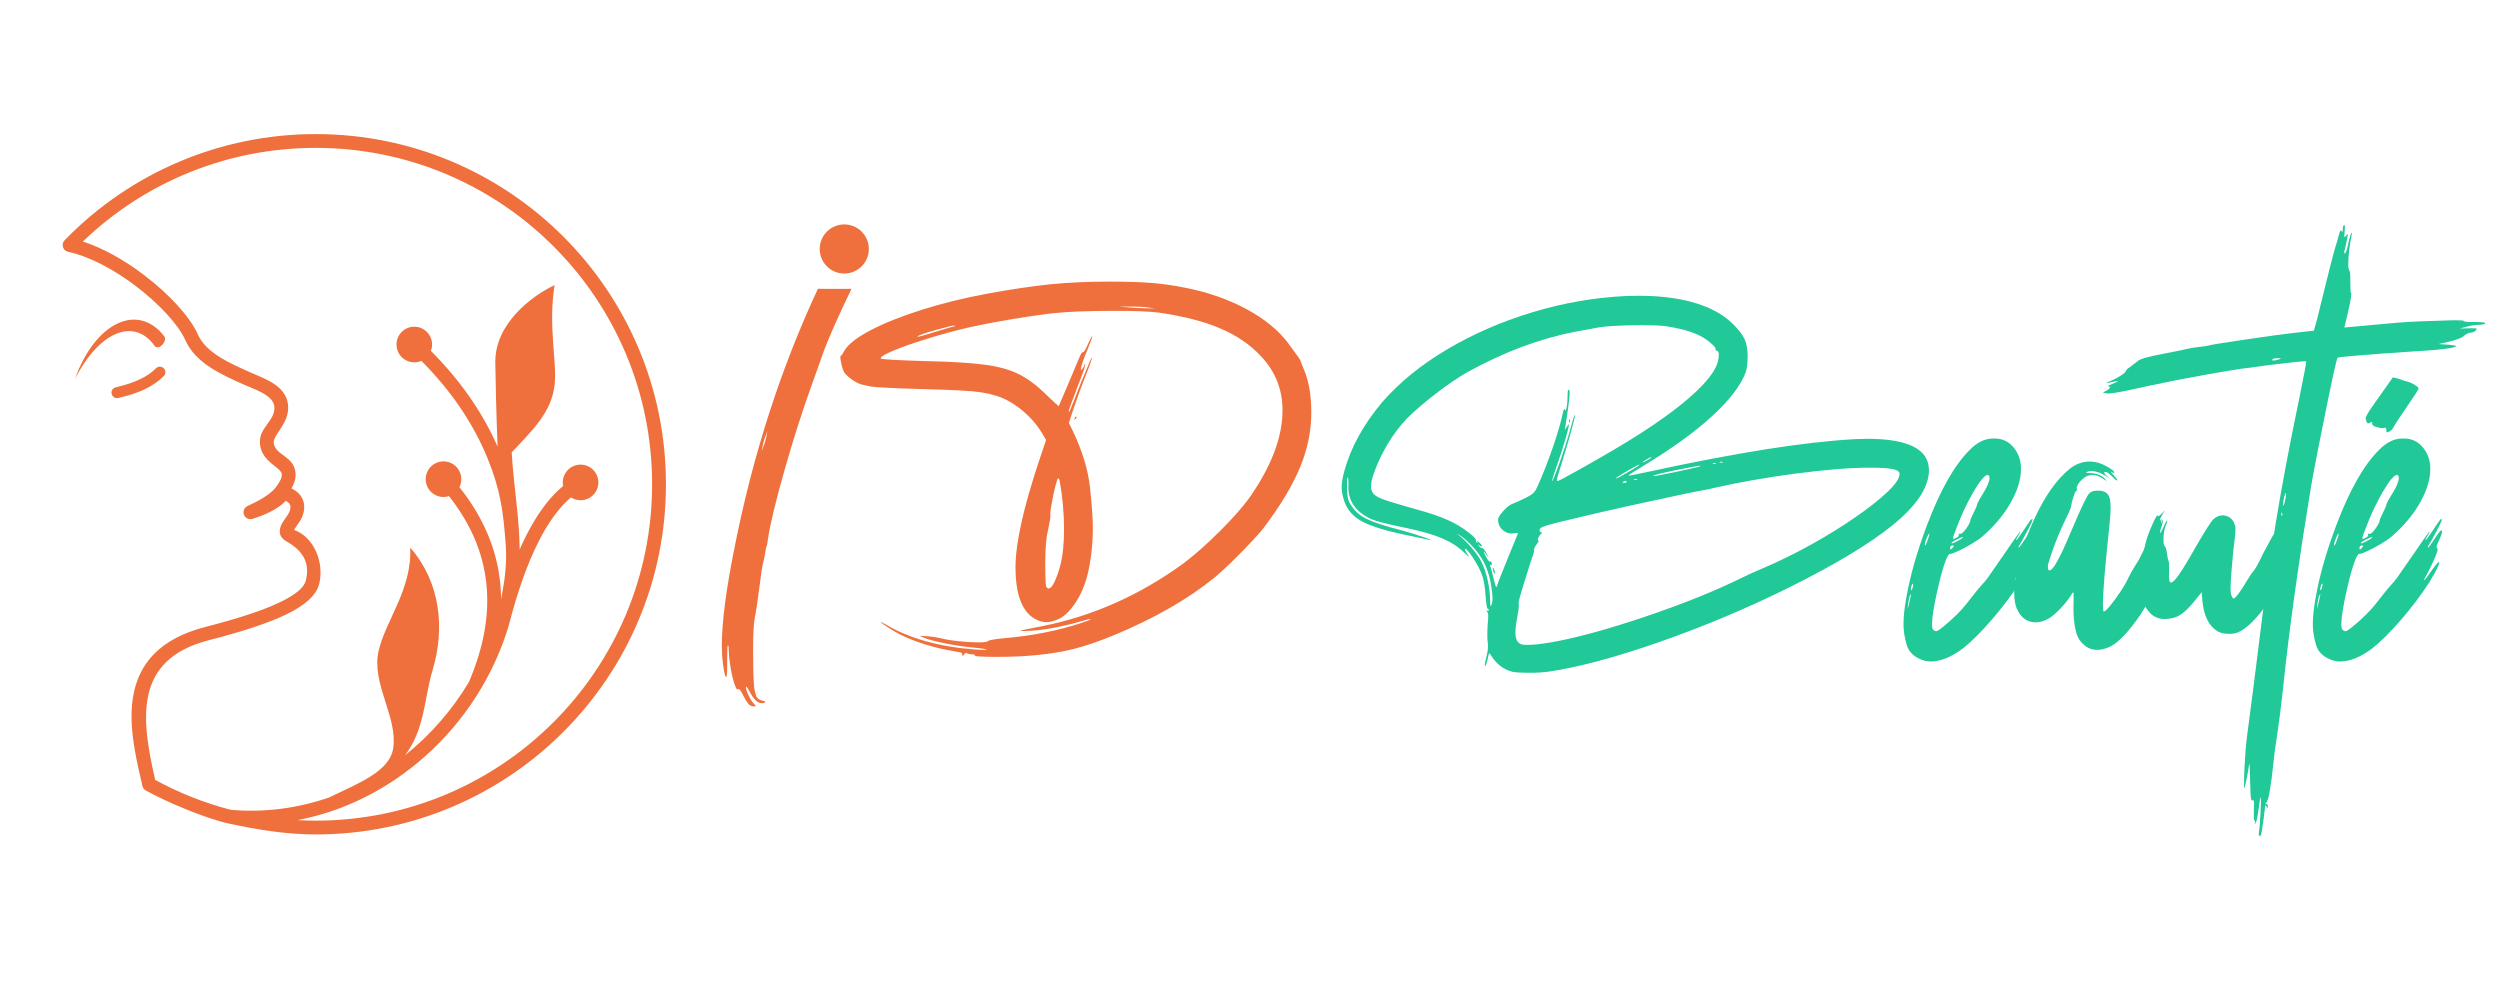<?xml version="1.0" encoding="utf-8"?>
<!-- Generator: Adobe Illustrator 16.0.0, SVG Export Plug-In . SVG Version: 6.00 Build 0)  -->
<!DOCTYPE svg PUBLIC "-//W3C//DTD SVG 1.1 Tiny//EN" "http://www.w3.org/Graphics/SVG/1.1/DTD/svg11-tiny.dtd">
<svg version="1.1" baseProfile="tiny" id="Calque_1"
	 xmlns="http://www.w3.org/2000/svg" xmlns:xlink="http://www.w3.org/1999/xlink" x="0px" y="0px" width="200px" height="80px"
	 viewBox="0 0 200 80" xml:space="preserve">
<path fill="#EF703C" d="M67,23.11c-0.192,0-0.8,0.008-1.565-0.01c-2.969,6.367-5.195,13.25-6.663,20.661
	c-0.683,3.385-1.025,6.003-1.025,7.858c0,0.551,0.029,1.034,0.087,1.452c0.095,0.726,0.178,1.089,0.247,1.089
	c0.063,0,0.095-0.294,0.095-0.883v-0.634c0-0.679,0.021-1.019,0.063-1.019c0.042,0,0.064,0.165,0.064,0.492
	c0.005,0.282,0.037,0.607,0.095,0.979c0.122,0.826,0.273,1.448,0.453,1.868c0.058,0.138,0.108,0.206,0.151,0.206
	c0.016,0,0.029-0.011,0.04-0.029c0.01-0.019,0.026-0.027,0.047-0.027c0.069,0,0.177,0.148,0.326,0.445
	c0.169,0.333,0.323,0.586,0.46,0.755c0.122,0.132,0.259,0.198,0.413,0.198c0.111,0,0.167-0.013,0.167-0.04
	c0-0.021-0.061-0.096-0.183-0.221c-0.144-0.161-0.279-0.378-0.405-0.657c-0.127-0.277-0.191-0.49-0.191-0.639
	c0-0.021,0.005-0.031,0.016-0.031c0.042,0,0.143,0.15,0.301,0.453c0.313,0.586,0.631,0.88,0.954,0.88
	c0.053,0,0.109-0.006,0.167-0.022c0.08-0.031,0.12-0.059,0.12-0.079c0-0.031-0.096-0.071-0.287-0.115
	c-0.19-0.046-0.335-0.148-0.433-0.311c-0.098-0.161-0.163-0.472-0.195-0.933c-0.047-0.578-0.071-1.521-0.071-2.83
	c0-1.291,0.05-2.168,0.151-2.629c0.085-0.402,0.207-1.214,0.365-2.431c0.117-0.96,0.212-1.59,0.286-1.893
	c0.053-0.158,0.108-0.421,0.167-0.786c0.037-0.297,0.073-0.47,0.107-0.52c0.034-0.051,0.07-0.229,0.107-0.537
	c0.164-1.159,0.609-3.017,1.335-5.568c0.726-2.554,1.467-4.868,2.225-6.945l0.755-2.114c0.196-0.599,0.572-1.521,1.128-2.769
	c0.408-0.916,0.828-1.791,1.248-2.668C67.575,23.115,67.153,23.11,67,23.11z M61.223,35.287c-0.045,0.155-0.142,0.424-0.29,0.806
	c0.069-0.375,0.126-0.643,0.171-0.799c0.044-0.154,0.142-0.423,0.29-0.805C61.325,34.864,61.268,35.131,61.223,35.287z"/>
<path fill="#EF703C" d="M60.454,55.648c-0.02,0-0.072-0.07-0.156-0.215c-0.06-0.113-0.089-0.211-0.089-0.289
	c0-0.035,0.007-0.053,0.022-0.053c0.03,0,0.08,0.078,0.149,0.238c0.055,0.158,0.082,0.258,0.082,0.297
	C60.461,55.643,60.459,55.648,60.454,55.648z"/>
<path fill="#EF703C" d="M61.294,35.592c0.02,0,0.045-0.037,0.075-0.107c0.03-0.072,0.053-0.145,0.07-0.217
	c0.018-0.072,0.026-0.131,0.026-0.174c0-0.041-0.005-0.061-0.015-0.061c-0.035,0-0.082,0.104-0.141,0.313
	c-0.02,0.074-0.03,0.135-0.03,0.178C61.28,35.568,61.285,35.592,61.294,35.592z"/>
<path fill="#EF703C" d="M62.373,32.409c0.015,0,0.042-0.021,0.082-0.063c0.04-0.042,0.064-0.076,0.075-0.101
	c0.01-0.024,0.015-0.042,0.015-0.052c0-0.035-0.012-0.053-0.037-0.053c-0.01,0-0.025,0.011-0.044,0.03
	c-0.02,0.02-0.041,0.057-0.063,0.111c-0.022,0.055-0.033,0.092-0.033,0.111C62.366,32.404,62.368,32.409,62.373,32.409z"/>
<path fill="#EF703C" d="M62.856,31.241c0.04,0,0.126-0.174,0.26-0.521c0.119-0.347,0.179-0.553,0.179-0.618
	c0-0.015-0.005-0.022-0.015-0.022c-0.05,0-0.141,0.173-0.275,0.521c-0.114,0.288-0.171,0.485-0.171,0.595
	C62.834,31.225,62.841,31.241,62.856,31.241z"/>
<path fill="#EF703C" d="M79.798,52.549c-1.205,0-1.807-0.035-1.807-0.102s-0.052-0.1-0.156-0.1h-0.097
	c-0.114,0-0.226-0.023-0.335-0.066c-0.054-0.025-0.102-0.037-0.141-0.037c-0.05,0-0.083,0.02-0.101,0.063
	c-0.017,0.041-0.04,0.076-0.067,0.1c-0.027,0.025-0.056,0.037-0.085,0.037c-0.04,0-0.06-0.018-0.06-0.051
	c0-0.016,0.005-0.031,0.015-0.045c0.01-0.016,0.015-0.027,0.015-0.037c0-0.061-0.063-0.102-0.189-0.123s-0.512-0.096-1.157-0.219
	c-0.744-0.15-1.485-0.355-2.224-0.617c-0.739-0.264-1.361-0.547-1.867-0.85c-0.719-0.436-1.078-0.684-1.078-0.742l0.059,0.014
	c0.06,0.025,0.156,0.078,0.291,0.156c1.879,1.131,4.271,1.809,7.177,2.031c0.342,0.02,0.59,0.029,0.744,0.029
	c0.119,0,0.178-0.004,0.178-0.016c0-0.049-0.404-0.111-1.212-0.186c-0.66-0.064-1.367-0.174-2.124-0.326
	c-0.756-0.154-1.308-0.301-1.655-0.439l-0.379-0.164c0.536,0.029,0.93,0.063,1.183,0.098c0.193,0.029,0.347,0.059,0.461,0.088
	c0.411,0.105,0.908,0.188,1.491,0.25s1.132,0.094,1.647,0.094c0.417,0,0.657-0.037,0.722-0.109c0.064-0.07,0.498-0.146,1.301-0.227
	c2.182-0.184,4.214-0.582,6.099-1.197c0.48-0.158,0.733-0.252,0.758-0.283l0.03-0.037c0-0.01-0.01-0.014-0.03-0.014
	c-0.068,0-0.27,0.049-0.602,0.148c-1.864,0.541-3.463,0.811-4.797,0.811c-0.119,0-0.178-0.004-0.178-0.016
	c0-0.029,0.607-0.158,1.822-0.387c4.021-0.813,7.774-2.49,11.26-5.033c0.878-0.666,1.833-1.512,2.867-2.541
	c1.033-1.029,1.828-1.928,2.384-2.695c1.76-2.529,2.64-4.854,2.64-6.977c0-1.681-0.575-3.126-1.726-4.336
	c-0.853-0.922-1.936-1.663-3.25-2.224c-1.313-0.56-2.952-0.981-4.916-1.264c-0.729-0.094-1.903-0.142-3.525-0.142
	c-2.161,0-3.84,0.067-5.035,0.201c-1.071,0.129-2.216,0.297-3.436,0.505c-1.22,0.208-2.295,0.417-3.228,0.625
	c-1.121,0.263-2.235,0.566-3.343,0.911c-1.108,0.345-2,0.659-2.674,0.944s-1.012,0.487-1.012,0.606l0.008,0.03
	c0.049,0.03,0.411,0.063,1.085,0.101s1.54,0.071,2.596,0.101c1.958,0.04,3.505,0.135,4.641,0.286
	c1.135,0.151,2.061,0.413,2.777,0.785c0.717,0.372,1.432,0.912,2.146,1.621c0.629,0.605,0.959,0.907,0.989,0.907
	c0.02-0.029,0.25-0.567,0.692-1.614c0.461-1.081,0.791-1.864,0.99-2.35c0.104-0.238,0.186-0.357,0.244-0.357l0.023,0.007
	c0.068,0,0.197-0.214,0.387-0.643c0.188-0.429,0.302-0.644,0.342-0.644l0.007,0.015c0,0.084-0.126,0.437-0.379,1.056
	c-0.356,0.828-0.536,1.376-0.536,1.644c0,0.005,0.003,0.007,0.008,0.007c0.02,0,0.063-0.044,0.127-0.134
	c0.049-0.06,0.089-0.119,0.119-0.179c0.029-0.06,0.045-0.106,0.045-0.141s0.01-0.052,0.029-0.052c0.01,0,0.02,0.005,0.029,0.015
	c0,0.164-0.193,0.731-0.58,1.703c-0.501,1.309-0.751,2.004-0.751,2.082c0,0.029,0.01,0.045,0.03,0.045
	c0.03,0,0.144-0.257,0.342-0.774c0.352-0.937,0.785-2.008,1.301-3.212c0.104-0.243,0.172-0.364,0.201-0.364h0.008l-0.134,0.431
	c-0.095,0.268-0.221,0.598-0.38,0.989c-0.392,1.006-0.708,1.872-0.952,2.596l-0.401,1.219l0.305,0.617
	c0.773,1.617,1.236,3.137,1.387,4.563s0.227,2.488,0.227,3.188c0,1.305-0.137,2.541-0.409,3.711
	c-0.232,0.922-0.567,1.701-1.004,2.34c-0.436,0.637-0.857,1.049-1.264,1.238c-0.407,0.188-0.746,0.281-1.019,0.281
	c-0.258,0-0.516-0.059-0.773-0.178c-1.145-0.525-1.718-1.932-1.718-4.217c0-1.895,0.62-4.705,1.859-8.434l0.587-1.748l-0.357-0.596
	c-0.417-0.678-0.955-1.285-1.614-1.818c-0.66-0.533-1.329-0.906-2.008-1.119c-0.387-0.119-0.788-0.211-1.205-0.275
	s-0.979-0.115-1.688-0.152s-1.693-0.073-2.953-0.107c-1.061-0.03-1.984-0.063-2.77-0.101c-0.786-0.038-1.253-0.071-1.402-0.101
	l-0.751-0.164c-0.218-0.06-0.463-0.181-0.736-0.364c-0.272-0.184-0.486-0.375-0.64-0.573c-0.109-0.168-0.198-0.432-0.268-0.789
	c-0.044-0.203-0.067-0.352-0.067-0.446c0-0.089,0.017-0.134,0.052-0.134c0.035,0,0.124-0.131,0.268-0.394
	c0.297-0.521,0.998-1.068,2.101-1.644c1.103-0.575,2.469-1.121,4.098-1.636c1.629-0.516,3.38-0.947,5.254-1.294
	c1.954-0.357,3.641-0.606,5.061-0.748s2.983-0.212,4.689-0.212c1.397,0,2.544,0.037,3.439,0.111
	c0.895,0.075,1.821,0.211,2.777,0.409c1.785,0.367,3.39,0.938,4.813,1.714s2.521,1.682,3.295,2.718
	c0.45,0.615,0.729,0.997,0.832,1.146c0.109,0.168,0.164,0.272,0.164,0.312c0.034,0.129,0.111,0.325,0.23,0.588
	c0.401,0.917,0.603,2.082,0.603,3.495c0,1.453-0.295,2.896-0.885,4.328c-0.596,1.459-1.567,3.08-2.916,4.865
	c-0.208,0.277-0.555,0.672-1.041,1.182c-1.11,1.18-2.063,2.105-2.855,2.773c-2.152,1.756-4.864,3.311-8.137,4.664
	c-1.185,0.49-2.261,0.855-3.228,1.094C84.174,52.342,82.158,52.549,79.798,52.549z M73.425,26.942c0.099,0,0.59-0.139,1.473-0.417
	c0.932-0.283,1.417-0.424,1.458-0.424c0.02,0,0.03-0.005,0.03-0.015c0-0.03-0.018-0.044-0.052-0.044
	c-0.114,0-0.548,0.104-1.301,0.313c-1.086,0.297-1.629,0.488-1.629,0.573C73.402,26.937,73.41,26.942,73.425,26.942z M83.889,47.082
	c0.213,0,0.458-0.395,0.736-1.184c0.094-0.277,0.173-0.549,0.238-0.816c0.173-0.74,0.26-1.66,0.26-2.76
	c0-1.285-0.117-2.564-0.35-3.838c-0.035-0.148-0.075-0.223-0.119-0.223c-0.04,0-0.104,0.17-0.193,0.514
	c-0.149,0.559-0.278,1.176-0.387,1.852c-0.035,0.238-0.052,0.396-0.052,0.475c0,0.041,0.002,0.066,0.008,0.078
	c0.005,0.014,0.007,0.037,0.007,0.072c0,0.148-0.057,0.492-0.171,1.033c-0.089,0.367-0.151,0.75-0.186,1.152
	s-0.055,0.922-0.06,1.563c0,1.125,0.022,1.76,0.067,1.902C83.743,47.021,83.81,47.082,83.889,47.082z M92.39,24.681l-0.536-0.082
	c-0.327-0.049-0.741-0.074-1.241-0.074l-1.108,0.007c0.848,0.064,1.386,0.103,1.614,0.115C91.346,24.66,91.77,24.671,92.39,24.681z"
	/>
<path fill="#EF703C" d="M72.205,27.381c0.044,0,0.108-0.016,0.189-0.048c0.082-0.032,0.165-0.073,0.249-0.123
	c0.084-0.049,0.171-0.102,0.261-0.156c-0.536,0.149-0.803,0.253-0.803,0.313c0,0.01,0.02,0.015,0.059,0.015H72.205z"/>
<path fill="#EF703C" d="M78.177,25.729c0.024,0,0.056-0.007,0.093-0.022c0.037-0.015,0.071-0.032,0.101-0.052
	c0.029-0.02,0.044-0.035,0.044-0.044c0-0.03-0.052-0.045-0.156-0.045c-0.109,0-0.164,0.035-0.164,0.104
	C78.095,25.71,78.123,25.729,78.177,25.729z"/>
<path fill="#EF703C" d="M78.884,25.559c0.079,0,0.166-0.012,0.26-0.037l0.505-0.149l-0.312-0.007c-0.139,0-0.268,0.03-0.387,0.089
	c-0.07,0.04-0.104,0.069-0.104,0.089C78.846,25.554,78.859,25.559,78.884,25.559z"/>
<path fill="#EF703C" d="M79.598,51.998c0.104,0,0.156-0.01,0.156-0.029c0-0.031-0.052-0.045-0.156-0.045
	c-0.104,0-0.156,0.014-0.156,0.045C79.441,51.988,79.493,51.998,79.598,51.998z"/>
<path fill="#EF703C" d="M85.949,33.584c-0.005,0-0.007-0.006-0.007-0.016c0-0.02,0.011-0.057,0.034-0.111
	c0.022-0.055,0.043-0.092,0.063-0.111s0.035-0.029,0.044-0.029c0.025,0,0.038,0.016,0.038,0.051c0,0.051-0.025,0.098-0.075,0.145
	C85.996,33.561,85.964,33.584,85.949,33.584z"/>
<path fill="#EF703C" d="M86.469,28.756c0.041,0,0.095-0.079,0.164-0.238c0.02-0.049,0.029-0.089,0.029-0.119
	c0-0.02-0.004-0.03-0.014-0.03c-0.016,0-0.045,0.03-0.09,0.089c-0.069,0.104-0.104,0.193-0.104,0.268
	C86.455,28.747,86.459,28.756,86.469,28.756z"/>
<path fill="#EF703C" d="M86.982,24.577c0.154,0,0.23-0.01,0.23-0.029c0-0.025-0.076-0.038-0.23-0.038
	c-0.153,0-0.23,0.013-0.23,0.038C86.752,24.567,86.829,24.577,86.982,24.577z"/>
<path fill="#EF703C" d="M88.054,24.569c0.287,0,0.432-0.01,0.432-0.03c0-0.005-0.027-0.01-0.082-0.015
	c-0.104-0.015-0.221-0.022-0.35-0.022c-0.124,0-0.24,0.007-0.35,0.022c-0.05,0.005-0.074,0.01-0.074,0.015
	C87.63,24.56,87.771,24.569,88.054,24.569z"/>
<path fill="#EF703C" d="M93.595,24.896c0.059,0,0.089-0.002,0.089-0.007c0-0.015-0.074-0.04-0.224-0.074
	c-0.208-0.055-0.438-0.082-0.691-0.082l-0.379,0.008C93.004,24.845,93.406,24.896,93.595,24.896z"/>
<path fill="#EF703C" d="M94.159,25.016c0.104,0,0.156-0.01,0.156-0.03c0-0.035-0.052-0.052-0.156-0.052
	c-0.104,0-0.156,0.017-0.156,0.052C94.003,25.006,94.056,25.016,94.159,25.016z"/>
<path fill="#EF703C" d="M95.163,25.239c0.104,0,0.156-0.012,0.156-0.037c0-0.035-0.032-0.052-0.097-0.052
	c-0.039,0-0.078,0.007-0.115,0.022c-0.037,0.015-0.056,0.027-0.056,0.037C95.052,25.224,95.089,25.234,95.163,25.239z"/>
<path fill="#20C997" d="M122.733,53.82h-0.565c-0.535,0-0.935-0.027-1.197-0.082c-0.714-0.189-1.289-0.643-1.726-1.361
	c-0.039-0.068-0.071-0.104-0.097-0.104c-0.034,0-0.071,0.111-0.111,0.334c-0.029,0.158-0.064,0.297-0.104,0.416
	c-0.059,0.18-0.102,0.268-0.126,0.268c-0.015,0-0.024-0.027-0.029-0.08c0-0.096,0.052-0.346,0.155-0.752
	c0.069-0.264,0.104-0.516,0.104-0.758c0-0.129-0.009-0.258-0.026-0.385c-0.017-0.125-0.025-0.285-0.025-0.479
	c0-0.348,0.01-0.645,0.029-0.893c0.03-0.273,0.045-0.506,0.045-0.699c-0.01-0.148-0.041-0.254-0.093-0.316
	c-0.053-0.063-0.078-0.1-0.078-0.115l0.074,0.029c0.029,0.016,0.062,0.023,0.097,0.023c0.024-0.006,0.037-0.025,0.037-0.061
	c0-0.074-0.028-0.111-0.086-0.111c-0.057,0-0.11-0.33-0.159-0.988c-0.05-0.689-0.132-1.217-0.246-1.584
	c-0.144-0.451-0.419-0.98-0.825-1.584c-0.282-0.422-0.476-0.633-0.58-0.633c-0.015,0-0.022,0.008-0.022,0.021
	c0,0.055,0.074,0.193,0.224,0.418c0.074,0.098,0.111,0.158,0.111,0.178h-0.008c-0.029,0-0.163-0.113-0.401-0.342
	c-0.471-0.457-1.066-0.834-1.785-1.135c-0.719-0.299-1.673-0.57-2.863-0.814c-0.883-0.184-1.544-0.334-1.985-0.453
	s-0.778-0.24-1.012-0.365c-1.061-0.561-1.592-1.377-1.592-2.453l0.008-0.373c0-0.248-0.02-0.377-0.06-0.387
	c-0.04,0-0.06,0.182-0.06,0.543c0,0.535,0.03,0.922,0.089,1.16c0.045,0.18,0.129,0.355,0.253,0.529
	c0.269,0.445,0.676,0.805,1.224,1.078c0.548,0.271,1.469,0.574,2.763,0.906c0.699,0.193,1.312,0.383,1.837,0.566
	c0.367,0.129,0.551,0.203,0.551,0.223c0,0.006-0.005,0.008-0.015,0.008c-0.03,0-0.303-0.057-0.818-0.172
	c-0.342-0.068-0.729-0.15-1.16-0.244c-1.695-0.344-2.904-0.725-3.626-1.146c-0.721-0.422-1.181-1.014-1.379-1.777
	c-0.095-0.307-0.142-0.629-0.142-0.967c0.005-0.307,0.072-0.701,0.201-1.182c0.521-1.91,1.529-3.754,3.026-5.534
	c1.389-1.597,3.129-3.014,5.221-4.25c2.093-1.237,4.378-2.229,6.857-2.975s4.993-1.176,7.541-1.291
	c0.317-0.01,0.628-0.015,0.93-0.015c1.552,0,2.933,0.159,4.143,0.476c1.453,0.387,2.583,0.984,3.392,1.792
	c0.451,0.441,0.759,0.843,0.922,1.205c0.164,0.362,0.246,0.821,0.246,1.376c0,0.545-0.058,0.984-0.172,1.316
	c-0.401,1.046-1.296,2.205-2.685,3.477c-1.388,1.271-3.193,2.58-5.414,3.922c-0.848,0.512-1.271,0.787-1.271,0.826
	c0.064,0,0.232-0.027,0.506-0.082c0.322-0.059,0.716-0.141,1.182-0.244c7.011-1.523,12.515-2.389,16.511-2.596
	c0.322-0.016,0.633-0.023,0.93-0.023c3.277,0,4.916,0.838,4.916,2.514c0,1.354-0.967,2.816-2.9,4.389
	c-1.829,1.486-4.606,3.158-8.329,5.012c-3.332,1.646-6.757,3.086-10.275,4.318c-3.518,1.232-6.464,2.025-8.839,2.383
	C123.478,53.787,123.065,53.82,122.733,53.82z M119.714,46.955c0.01,0,0.02-0.012,0.03-0.037c0.02-0.059,0.044-0.131,0.074-0.215
	c0.029-0.084,0.058-0.166,0.085-0.246s0.26-0.656,0.695-1.732c0.367-0.912,0.64-1.58,0.818-2.002
	c0.01-0.014,0.015-0.029,0.015-0.043c0-0.031-0.032-0.045-0.097-0.045c-0.05,0-0.112,0.008-0.189,0.021
	c-0.077,0.016-0.15,0.023-0.22,0.023c-0.258,0-0.488-0.088-0.691-0.262c-0.258-0.217-0.387-0.5-0.387-0.848
	c0-0.109,0.069-0.256,0.208-0.441s0.299-0.359,0.48-0.521c0.181-0.16,0.346-0.266,0.494-0.316c0.079-0.029,0.212-0.084,0.398-0.166
	c0.186-0.082,0.387-0.178,0.602-0.287c0.216-0.109,0.382-0.201,0.499-0.279c0.116-0.076,0.209-0.17,0.278-0.279
	c0.069-0.107,0.149-0.264,0.238-0.467c0.396-0.889,0.783-1.875,1.16-2.961s0.637-1.963,0.781-2.633
	c0.064-0.332,0.118-0.499,0.163-0.499c0.015,0,0.028,0.019,0.041,0.057c0.013,0.038,0.026,0.055,0.041,0.055
	c0.055,0,0.104-0.201,0.148-0.602c0.02-0.224,0.03-0.454,0.03-0.692c0-0.237,0.022-0.356,0.066-0.356c0.015,0,0.032,0.01,0.053,0.03
	c0.029,0.01,0.044,0.089,0.044,0.237c0,0.343-0.129,1.326-0.387,2.954c0.193-0.313,0.3-0.469,0.32-0.469
	c0.005,0,0.007,0.002,0.007,0.006c0,0.15-0.081,0.51-0.245,1.08s-0.364,1.199-0.603,1.889c-0.332,0.938-0.498,1.459-0.498,1.568
	c0,0.01,0.002,0.016,0.007,0.016c0.025,0,0.146-0.283,0.365-0.848c0.471-1.254,0.872-2.496,1.204-3.727
	c0.134-0.496,0.216-0.744,0.246-0.744c0.005,0,0.007,0.01,0.007,0.029c0,0.164-0.126,0.689-0.379,1.578
	c-0.208,0.738-0.469,1.605-0.781,2.602c-0.188,0.576-0.282,0.92-0.282,1.035c0,0.045,0.015,0.066,0.045,0.066
	c0.079,0,0.597-0.27,1.554-0.811c2.048-1.145,3.657-2.09,4.827-2.834c2.043-1.299,3.619-2.476,4.729-3.533
	c1.111-1.056,1.703-1.941,1.778-2.655c0.015-0.109,0.021-0.201,0.021-0.275c0-0.174-0.046-0.276-0.138-0.309
	s-0.137-0.073-0.137-0.123l0.015-0.044c0-0.114-0.221-0.34-0.662-0.677c-0.685-0.525-1.797-0.902-3.339-1.13
	c-0.437-0.055-1.074-0.082-1.912-0.082c-0.619,0-1.234,0.015-1.844,0.044c-0.699,0.03-1.237,0.077-1.614,0.142l-1.822,0.334
	c-2.846,0.545-5.727,1.622-8.642,3.228c-0.764,0.436-1.613,1.014-2.548,1.733c-0.935,0.719-1.711,1.387-2.331,2.008
	c-1.141,1.229-2.011,2.668-2.61,4.313c-0.164,0.467-0.245,0.836-0.245,1.109c0,0.387,0.203,0.676,0.609,0.869
	c0.208,0.115,0.729,0.293,1.562,0.535c0.506,0.15,1.255,0.365,2.246,0.648c0.783,0.232,1.468,0.492,2.053,0.779
	c0.313,0.154,0.621,0.336,0.926,0.543c0.306,0.209,0.55,0.396,0.732,0.563c0.184,0.166,0.275,0.283,0.275,0.354
	c0,0.01-0.002,0.018-0.007,0.025s-0.008,0.02-0.008,0.033c0,0.016,0.004,0.035,0.011,0.061c0.008,0.023,0.027,0.047,0.06,0.066
	s0.054,0.029,0.063,0.029s0.015-0.004,0.015-0.014c0-0.016-0.012-0.043-0.037-0.082l-0.015-0.037c0-0.01,0.003-0.016,0.008-0.016
	c0.02,0,0.071,0.035,0.156,0.104c0.139,0.129,0.21,0.215,0.215,0.254s0.008,0.063,0.008,0.066c0,0.02-0.008,0.029-0.022,0.029
	c-0.024,0-0.075-0.029-0.152-0.088c-0.077-0.061-0.123-0.09-0.138-0.09c0,0.016,0.03,0.057,0.09,0.127
	c0.079,0.109,0.156,0.162,0.23,0.162h0.022c0.069,0,0.19,0.154,0.364,0.463c0.104,0.193,0.156,0.297,0.156,0.311
	c-0.006,0-0.016-0.01-0.03-0.029c-0.213-0.303-0.332-0.453-0.356-0.453c-0.006,0-0.008,0.006-0.008,0.016
	c0,0.029,0.05,0.141,0.148,0.334c0.159,0.303,0.271,0.453,0.335,0.453c0.01,0,0.019-0.006,0.026-0.018
	c0.007-0.014,0.019-0.02,0.033-0.02c0.029,0,0.06,0.047,0.089,0.143c0.01,0.049,0.016,0.086,0.016,0.111
	c0,0.039-0.011,0.059-0.03,0.059c-0.015,0-0.031-0.006-0.048-0.018c-0.018-0.014-0.034-0.02-0.049-0.02s-0.022,0.01-0.022,0.029
	s0.009,0.055,0.026,0.102s0.051,0.164,0.101,0.354c0.049,0.188,0.102,0.398,0.156,0.631
	C119.59,46.734,119.664,46.955,119.714,46.955z M119.253,48.494c0.015,0,0.043-0.053,0.085-0.16
	c0.043-0.105,0.063-0.258,0.063-0.457c0-0.193-0.022-0.436-0.066-0.729c-0.119-0.992-0.397-1.834-0.833-2.529
	c-0.219-0.346-0.496-0.695-0.833-1.045c-0.338-0.348-0.649-0.609-0.938-0.783c-0.119-0.07-0.184-0.105-0.193-0.105
	c0,0.006,0.032,0.031,0.097,0.076c0.327,0.242,0.68,0.58,1.057,1.014c0.376,0.434,0.654,0.828,0.833,1.18
	c0.198,0.412,0.359,0.891,0.483,1.439c0.123,0.547,0.19,1.072,0.2,1.572C119.213,48.318,119.228,48.494,119.253,48.494z
	 M119.58,45.885c-0.029,0-0.063-0.049-0.101-0.145c-0.037-0.098-0.056-0.195-0.056-0.295c0-0.02,0.005-0.029,0.015-0.029
	c0.021,0.004,0.053,0.059,0.097,0.164c0.045,0.133,0.067,0.221,0.067,0.26C119.603,45.869,119.595,45.885,119.58,45.885z
	 M122.258,51.588c0.376,0,0.912-0.053,1.606-0.162c2.003-0.332,4.537-1.014,7.604-2.043c3.066-1.027,5.705-2.088,7.917-3.178
	c0.466-0.234,1.021-0.484,1.665-0.752c1.27-0.541,2.543-1.166,3.819-1.875s2.449-1.432,3.518-2.168s1.933-1.416,2.592-2.041
	c0.66-0.625,0.989-1.107,0.989-1.449c0-0.193-0.186-0.326-0.558-0.398s-1.002-0.107-1.889-0.107c-1.518,0-3.501,0.16-5.95,0.482
	c-2.34,0.313-4.467,0.688-6.381,1.123c-0.432,0.109-0.751,0.176-0.96,0.201c-0.58,0.1-2.472,0.498-5.674,1.197
	c-1.274,0.283-2.239,0.5-2.894,0.654c-0.565,0.139-1.189,0.287-1.874,0.447c-1.378,0.316-2.184,0.535-2.417,0.654
	c-0.139,0.074-0.208,0.146-0.208,0.215c0,0.055,0.012,0.102,0.037,0.141c0.024,0.041,0.06,0.063,0.104,0.064
	c0.045,0.002,0.067,0.012,0.067,0.025c0,0.016-0.015,0.033-0.045,0.053c-0.069,0.055-0.131,0.125-0.186,0.211
	c-0.055,0.088-0.088,0.156-0.101,0.205s-0.019,0.082-0.019,0.098c0,0.033,0.013,0.051,0.037,0.051s0.037,0.01,0.037,0.029
	c0,0.055-0.047,0.141-0.141,0.254c-0.149,0.197-0.224,0.357-0.224,0.48c0,0.121-0.033,0.268-0.101,0.438
	c-0.066,0.172-0.289,0.865-0.665,2.078c-0.273,0.879-0.422,1.396-0.446,1.555c-0.021,0.109-0.03,0.188-0.03,0.23
	c0,0.035,0.004,0.061,0.012,0.074c0.007,0.016,0.011,0.043,0.011,0.082c0,0.16-0.037,0.432-0.111,0.818
	c-0.109,0.57-0.164,1.02-0.164,1.346c0,0.334,0.066,0.576,0.197,0.73c0.132,0.152,0.296,0.23,0.495,0.234
	C122.129,51.588,122.237,51.588,122.258,51.588z M125.567,33.791c-0.025,0-0.037-0.049-0.037-0.148
	c0.005-0.078,0.015-0.119,0.029-0.119c0.01,0,0.021,0.016,0.033,0.049c0.013,0.031,0.019,0.063,0.019,0.094
	C125.611,33.75,125.597,33.791,125.567,33.791z M129.293,38.275c0.069,0,0.464-0.213,1.183-0.639
	c0.456-0.268,0.685-0.422,0.685-0.461c0-0.006-0.003-0.008-0.008-0.008c-0.06,0-0.377,0.166-0.952,0.498
	c-0.62,0.361-0.93,0.561-0.93,0.596C129.271,38.271,129.278,38.275,129.293,38.275z M129.962,38.633
	c0.045,0,0.083-0.012,0.116-0.033c0.031-0.021,0.048-0.045,0.048-0.07c0-0.039-0.024-0.061-0.074-0.061
	c-0.025,0-0.058,0.008-0.097,0.02c-0.04,0.012-0.074,0.029-0.104,0.053c-0.029,0.021-0.044,0.037-0.044,0.047
	C129.807,38.619,129.858,38.633,129.962,38.633z M130.811,38.41c0.104,0,0.156-0.012,0.156-0.037c0-0.035-0.032-0.053-0.097-0.053
	c-0.04,0-0.078,0.008-0.115,0.023c-0.038,0.014-0.057,0.027-0.057,0.037C130.698,38.395,130.736,38.404,130.811,38.41z
	 M131.435,36.996c0.035,0,0.134-0.047,0.298-0.141c0.253-0.139,0.379-0.23,0.379-0.275c0-0.004-0.002-0.008-0.007-0.008
	c-0.045,0-0.149,0.049-0.313,0.143c-0.253,0.148-0.379,0.238-0.379,0.268C131.413,36.992,131.42,36.996,131.435,36.996z
	 M132.342,38.082c0.199-0.02,0.588-0.092,1.168-0.215l0.841-0.172c1.15-0.242,1.726-0.387,1.726-0.43
	c0-0.006-0.003-0.008-0.008-0.008c-0.169,0-0.815,0.113-1.941,0.342c-1.239,0.258-1.859,0.414-1.859,0.469
	c0,0.01,0.013,0.014,0.037,0.014H132.342z M137.132,37.123c0.099,0,0.148-0.012,0.148-0.037c0-0.029-0.032-0.047-0.097-0.053
	c-0.039,0-0.078,0.008-0.115,0.023s-0.056,0.027-0.056,0.037C137.013,37.109,137.053,37.119,137.132,37.123z M137.72,37.012
	c0.064,0,0.097-0.012,0.097-0.037c0-0.029-0.032-0.045-0.097-0.045c-0.04,0-0.078,0.008-0.115,0.023
	c-0.037,0.014-0.057,0.027-0.057,0.037C137.548,37.004,137.605,37.012,137.72,37.012z"/>
<path fill="#20C997" d="M154.452,52.92c-0.179,0-0.345-0.021-0.498-0.066c-0.759-0.234-1.228-0.645-1.406-1.23
	c-0.178-0.588-0.268-1.146-0.268-1.678c0-0.576,0.067-1.236,0.201-1.986c0.303-1.795,0.857-3.766,1.666-5.912
	c1.056-2.801,2.188-4.809,3.398-6.023c0.605-0.631,1.242-0.945,1.911-0.945h0.119c0.709,0,1.272,0.318,1.688,0.951
	c0.277,0.428,0.416,0.92,0.416,1.48c0,0.912-0.327,1.902-0.981,2.969c-0.521,0.852-1.215,1.658-2.082,2.416
	c-0.219,0.189-0.511,0.393-0.878,0.609c-0.367,0.219-0.718,0.406-1.052,0.566c-0.335,0.158-0.564,0.238-0.688,0.238
	c-0.124,0.02-0.277,0.309-0.461,0.865c-0.184,0.559-0.359,1.217-0.528,1.975c-0.297,1.305-0.446,2.234-0.446,2.789
	c0,0.203,0.022,0.34,0.067,0.41c0.089,0.098,0.179,0.148,0.268,0.148c0.084,0,0.282-0.129,0.595-0.387
	c0.778-0.645,1.381-1.24,1.808-1.785c0.561-0.734,1.041-1.318,1.442-1.756c0.149-0.158,0.359-0.443,0.633-0.855
	c0.203-0.303,0.572-0.834,1.107-1.598l0.477-0.693c0.421-0.613,0.649-0.922,0.684-0.922c0,0.025-0.052,0.129-0.156,0.313
	c-0.139,0.229-0.208,0.359-0.208,0.395l0.008,0.008c0.05,0,0.235-0.244,0.558-0.729c0.406-0.621,0.63-0.936,0.669-0.945
	c0.04-0.01,0.063-0.016,0.067-0.016c0.015,0,0.022,0.012,0.022,0.031c0,0.123-0.271,0.674-0.811,1.65
	c-0.129,0.229-0.211,0.365-0.246,0.408c-0.044,0.07-0.066,0.119-0.066,0.15c0,0.023,0.007,0.037,0.022,0.037
	c0.015,0,0.064-0.055,0.148-0.16c0.084-0.107,0.184-0.25,0.298-0.428c0.113-0.18,0.223-0.34,0.327-0.484
	c0.104-0.143,0.175-0.23,0.212-0.26s0.065-0.045,0.085-0.045c0.03,0,0.045,0.027,0.045,0.082c0,0.154-0.092,0.42-0.275,0.795
	c-0.108,0.209-0.163,0.361-0.163,0.455c0,0.049,0.015,0.08,0.044,0.092c0.03,0.014,0.045,0.041,0.045,0.086
	c0,0.189-0.218,0.727-0.654,1.613c-0.119,0.238-0.208,0.41-0.268,0.514c-0.114,0.199-0.171,0.314-0.171,0.35
	c0,0.006,0.002,0.008,0.007,0.008c0.045,0,0.208-0.205,0.491-0.617c0.387-0.555,0.617-0.834,0.691-0.834
	c0.015,0,0.022,0.016,0.022,0.045c0,0.189-0.261,0.707-0.781,1.555c-0.619,0.973-1.364,1.963-2.234,2.971
	c-0.87,1.01-1.64,1.779-2.31,2.311C156.12,52.563,155.25,52.92,154.452,52.92z M152.615,48.703c0.01,0,0.067-0.229,0.171-0.684
	c0.06-0.254,0.092-0.406,0.097-0.461c0-0.016-0.005-0.023-0.015-0.023s-0.028,0.023-0.056,0.07s-0.056,0.137-0.086,0.268
	c-0.029,0.133-0.055,0.275-0.074,0.428c-0.024,0.203-0.037,0.33-0.037,0.381V48.703z M152.897,47.23
	c0.021,0,0.048-0.039,0.082-0.119c0.05-0.123,0.074-0.238,0.074-0.342c0-0.049-0.007-0.076-0.022-0.082
	c-0.024,0-0.054,0.039-0.089,0.119c-0.05,0.123-0.074,0.238-0.074,0.342C152.868,47.199,152.878,47.227,152.897,47.23z
	 M154.014,43.639c0.034,0,0.106-0.162,0.216-0.484c0.079-0.217,0.118-0.369,0.118-0.453c0-0.016-0.002-0.021-0.007-0.021
	c-0.035,0-0.104,0.121-0.205,0.367s-0.152,0.406-0.152,0.48S153.993,43.639,154.014,43.639z M156.059,43.959
	c0.01,0,0.031-0.016,0.063-0.045s0.07-0.07,0.115-0.123c0.044-0.053,0.066-0.088,0.066-0.107c0-0.031-0.039-0.045-0.119-0.045
	c-0.044,0-0.084,0.016-0.118,0.049c-0.035,0.031-0.053,0.07-0.053,0.115C156.014,43.906,156.029,43.959,156.059,43.959z
	 M156.147,43.467c0.069,0,0.201-0.049,0.395-0.148c0.268-0.139,0.432-0.246,0.491-0.32v-0.014c0-0.006-0.005-0.008-0.016-0.008
	c-0.069,0-0.205,0.049-0.408,0.148c-0.14,0.064-0.256,0.129-0.35,0.193c-0.095,0.064-0.142,0.109-0.142,0.135
	C156.118,43.463,156.128,43.467,156.147,43.467z M156.281,43.109c0.05,0,0.14-0.037,0.269-0.111c0.005,0,0.007-0.002,0.007-0.006
	c0.104-0.051,0.156-0.113,0.156-0.188c0-0.014-0.006-0.033-0.019-0.055c-0.013-0.023-0.019-0.039-0.019-0.049
	s0.003-0.016,0.008-0.016c0.01,0,0.022,0.006,0.037,0.016s0.034,0.016,0.06,0.016c0.069,0,0.136-0.025,0.2-0.074
	c0.169-0.139,0.345-0.367,0.528-0.686c0.074-0.129,0.111-0.221,0.111-0.275c0-0.088,0.09-0.307,0.268-0.654
	c0.179-0.346,0.269-0.561,0.269-0.639c0-0.035,0.047-0.143,0.141-0.32c0.095-0.178,0.214-0.379,0.357-0.602
	c0.337-0.551,0.506-0.961,0.506-1.229c0-0.129-0.042-0.211-0.127-0.244h-0.029c-0.129,0-0.325,0.174-0.588,0.52
	c-0.277,0.383-0.58,0.885-0.907,1.506c-0.327,0.623-0.627,1.285-0.899,1.99l-0.016,0.037c-0.232,0.58-0.35,0.918-0.35,1.012
	C156.244,43.094,156.257,43.109,156.281,43.109z"/>
<path fill="#20C997" d="M167.772,51.99c-0.308,0-0.587-0.08-0.84-0.238c-0.258-0.184-0.456-0.381-0.596-0.594
	c-0.158-0.244-0.274-0.596-0.349-1.057c-0.075-0.461-0.112-0.928-0.112-1.398l0.016-0.84c0-0.309-0.011-0.467-0.03-0.477
	c-0.034,0-0.121,0.117-0.26,0.35c-0.164,0.264-0.416,0.572-0.755,0.93c-0.34,0.357-0.632,0.615-0.874,0.773
	c-0.392,0.232-0.762,0.35-1.108,0.35c-0.699,0-1.212-0.379-1.539-1.139c-0.124-0.336-0.187-0.746-0.187-1.227
	c0-0.535,0.077-1.158,0.23-1.867c0.293-1.348,0.764-2.719,1.413-4.111c0.818-1.762,1.733-3.061,2.744-3.898
	c0.506-0.416,1.057-0.625,1.651-0.625c0.446,0,0.895,0.127,1.346,0.381c0.417,0.232,0.625,0.398,0.625,0.498
	c0,0.023-0.015,0.037-0.044,0.037c-0.045,0-0.114-0.033-0.209-0.098l-0.037-0.021l-0.007,0.008c0,0.014,0.074,0.104,0.223,0.268
	c0.208,0.227,0.313,0.369,0.313,0.424c0,0.014-0.008,0.021-0.022,0.021c-0.05,0-0.181-0.105-0.395-0.32
	c-0.248-0.246-0.414-0.371-0.498-0.371c-0.089,0-0.134,0.021-0.134,0.066c0,0.055,0.077,0.146,0.23,0.275l0.246,0.217l-0.32-0.217
	c-0.437-0.271-0.838-0.408-1.205-0.408c-0.104,0-0.197,0.018-0.278,0.051c-0.082,0.035-0.123,0.061-0.123,0.076
	c0,0.023,0.116,0.039,0.35,0.043c0.53,0.021,0.932,0.189,1.205,0.506c0.044,0.051,0.066,0.082,0.066,0.098l-0.007,0.008
	c-0.021,0-0.097-0.051-0.23-0.15c-0.298-0.213-0.586-0.318-0.863-0.318c-0.129,0-0.262,0.023-0.397,0.07
	c-0.137,0.047-0.276,0.137-0.421,0.268c-0.144,0.131-0.255,0.26-0.334,0.387c-0.08,0.127-0.119,0.227-0.119,0.301l0.007,0.061
	c0.016,0.039,0.022,0.07,0.022,0.096c0,0.051-0.018,0.074-0.052,0.074c-0.064,0-0.166,0.238-0.305,0.715
	c-0.055,0.188-0.093,0.361-0.115,0.52c-0.022,0.16-0.21,0.59-0.562,1.295c-0.397,0.828-0.759,1.732-1.086,2.715
	c-0.144,0.426-0.216,0.703-0.216,0.832c0,0.203,0.04,0.305,0.119,0.305c0.188,0,0.479-0.396,0.87-1.189
	c0.238-0.465,0.642-1.375,1.212-2.729c0.238-0.561,0.46-1.051,0.666-1.469c0.205-0.42,0.346-0.672,0.42-0.756
	c0.144-0.158,0.359-0.238,0.647-0.238h0.126c0.451,0,0.739,0.18,0.863,0.535c0.063,0.189,0.097,0.473,0.097,0.848
	c0,0.357-0.03,0.801-0.09,1.332c-0.352,3.313-0.528,5.443-0.528,6.396c0,0.316,0.021,0.504,0.06,0.557h0.016
	c0.079,0,0.24-0.145,0.483-0.438c0.258-0.309,0.53-0.678,0.817-1.109c0.288-0.43,0.511-0.816,0.67-1.16
	c0.144-0.313,0.334-0.648,0.572-1.012c0.238-0.361,0.488-0.836,0.751-1.428c0.258-0.559,0.407-0.84,0.446-0.84l0.008,0.023
	c0,0.064-0.045,0.18-0.134,0.348c-0.109,0.229-0.164,0.365-0.164,0.41c0,0.016,0.005,0.021,0.016,0.021
	c0.039,0,0.15-0.186,0.334-0.557c0.09-0.184,0.169-0.369,0.238-0.559c0.193-0.477,0.35-0.799,0.469-0.967
	c0.049-0.068,0.082-0.104,0.097-0.104s0.022,0.012,0.022,0.037c0,0.09-0.127,0.508-0.38,1.256c-0.248,0.734-0.411,1.188-0.49,1.361
	c-0.04,0.064-0.06,0.119-0.06,0.164c0,0.016,0.007,0.021,0.021,0.021c0.04,0,0.206-0.311,0.499-0.936
	c0.242-0.525,0.396-0.789,0.461-0.789c0.039,0,0.06,0.057,0.06,0.172c0,0.188-0.06,0.445-0.179,0.773
	c-0.109,0.301-0.164,0.494-0.164,0.58c0,0.039,0.016,0.059,0.045,0.059c0.01,0,0.025-0.004,0.045-0.012
	c0.02-0.006,0.037-0.01,0.052-0.01c0.035,0,0.053,0.023,0.053,0.074c0,0.104-0.085,0.414-0.253,0.93
	c-0.264,0.793-0.469,1.33-0.618,1.613c-0.064,0.129-0.097,0.219-0.097,0.268c0,0.016,0.005,0.023,0.016,0.023l0.022-0.008
	c0.034-0.025,0.093-0.102,0.175-0.23c0.081-0.129,0.167-0.281,0.256-0.455c0.09-0.172,0.185-0.348,0.286-0.523
	s0.188-0.314,0.257-0.416s0.142-0.205,0.216-0.309l-0.066,0.318c-0.045,0.209-0.174,0.541-0.388,0.998
	c-0.213,0.455-0.456,0.934-0.729,1.432s-0.523,0.916-0.751,1.252c-0.922,1.344-1.716,2.186-2.38,2.521
	C168.457,51.898,168.1,51.99,167.772,51.99z"/>
<path fill="#20C997" d="M178.527,50.703h-0.29c-0.327,0-0.605-0.066-0.833-0.201c-0.699-0.42-1.104-1.238-1.213-2.453l-0.059-0.67
	l-0.61,0.752c-0.387,0.475-0.736,0.818-1.049,1.025c-0.367,0.244-0.801,0.365-1.301,0.365c-0.526,0-0.947-0.199-1.265-0.596
	c-0.396-0.461-0.607-0.959-0.632-1.494c-0.025-0.535-0.038-0.865-0.038-0.99c0-0.871,0.14-1.879,0.417-3.02
	c0.114-0.436,0.292-0.922,0.535-1.457c0.213-0.486,0.35-0.729,0.409-0.729c0.01,0,0.019,0.008,0.026,0.025
	c0.007,0.018,0.023,0.027,0.048,0.027c0.055,0,0.142-0.064,0.261-0.193l0.26-0.291c-0.237,0.422-0.363,0.656-0.375,0.707
	c-0.013,0.049-0.019,0.084-0.019,0.104c0,0.051,0.017,0.094,0.052,0.135c0.035,0.039,0.062,0.059,0.082,0.059
	c0.024,0,0.037-0.031,0.037-0.096s0.015-0.098,0.045-0.098c0.015,0,0.021,0.018,0.021,0.053c0,0.074-0.039,0.23-0.118,0.473
	c-0.08,0.24-0.119,0.393-0.119,0.457c0,0.023,0.005,0.037,0.015,0.037c0.04,0,0.131-0.162,0.275-0.484
	c0.139-0.336,0.23-0.506,0.275-0.506c0.005,0,0.008,0.002,0.011,0.004c0.002,0.004,0.004,0.01,0.004,0.02
	c0,0.084-0.045,0.225-0.134,0.424c-0.109,0.277-0.164,0.631-0.164,1.063c0,0.303,0.032,0.482,0.097,0.535
	c0.074,0.051,0.134,0.242,0.179,0.574s0.085,0.533,0.123,0.602c0.037,0.07,0.056,0.26,0.056,0.572l-0.016,0.521
	c0,0.367,0.03,0.574,0.09,0.625c0.02,0.014,0.042,0.021,0.066,0.021c0.124,0,0.317-0.18,0.58-0.543
	c0.313-0.432,0.794-1.223,1.443-2.373c0.679-1.174,1.13-1.885,1.354-2.133c0.238-0.219,0.488-0.328,0.751-0.328
	c0.094,0,0.193,0.016,0.298,0.045c0.371,0.113,0.609,0.387,0.714,0.818c0.015,0.068,0.022,0.16,0.022,0.275
	c0,0.232-0.022,0.502-0.067,0.811c-0.064,0.406-0.146,1.227-0.245,2.461c-0.055,0.654-0.082,1.135-0.082,1.443
	c0,0.303,0.027,0.496,0.082,0.58c0.06,0.148,0.111,0.223,0.156,0.223c0.084,0,0.245-0.168,0.483-0.506
	c0.134-0.188,0.27-0.396,0.409-0.625c0.316-0.535,0.544-0.879,0.68-1.033c0.137-0.154,0.316-0.453,0.54-0.9
	c0.228-0.484,0.381-0.791,0.461-0.914l0.453-0.84c0.188-0.338,0.313-0.506,0.372-0.506c0.005,0,0.01,0.004,0.015,0.014
	s0.01,0.016,0.016,0.016c0.059,0,0.148-0.154,0.268-0.461c0.277-0.664,0.443-0.996,0.498-0.996c0.02,0,0.029,0.033,0.029,0.104
	c0,0.145-0.076,0.463-0.23,0.959c-0.158,0.477-0.237,0.766-0.237,0.871v0.006c0.034,0,0.146-0.207,0.334-0.623
	c0.159-0.367,0.269-0.551,0.327-0.551c0.025,0,0.053,0.027,0.082,0.082c0.03,0.055,0.045,0.115,0.045,0.186
	c0,0.08-0.023,0.17-0.07,0.271c-0.048,0.102-0.078,0.205-0.094,0.309c-0.015,0.104-0.021,0.186-0.021,0.246
	c0,0.117,0.021,0.178,0.066,0.178c0.01,0,0.02-0.002,0.03-0.008c0.01-0.004,0.017-0.008,0.021-0.008c0.03,0,0.045,0.023,0.045,0.068
	l-0.008,0.066c-0.178,0.893-0.327,1.449-0.445,1.674c-0.075,0.143-0.112,0.25-0.112,0.318c0,0.016,0.001,0.025,0.004,0.031
	c0.003,0.004,0.006,0.006,0.012,0.006c0.049,0,0.199-0.236,0.449-0.709c0.251-0.475,0.398-0.711,0.442-0.711
	c0.005,0,0.008,0.012,0.008,0.037c0,0.115-0.047,0.322-0.142,0.625c-0.208,0.684-0.562,1.445-1.06,2.283s-1.032,1.6-1.603,2.283
	C179.883,50.168,179.142,50.693,178.527,50.703z M182.112,42.352c-0.025,0-0.038-0.031-0.038-0.096c0-0.031,0.012-0.061,0.034-0.094
	c0.022-0.031,0.044-0.055,0.066-0.066c0.022-0.014,0.039-0.02,0.049-0.02c0.015,0,0.022,0.01,0.022,0.029
	c0,0.021-0.008,0.049-0.022,0.082C182.184,42.297,182.146,42.352,182.112,42.352z"/>
<path fill="#20C997" d="M180.773,66.879c-0.05,0-0.075-0.051-0.075-0.156c0-0.043,0.006-0.092,0.016-0.141
	c0.024-0.123,0.048-0.336,0.07-0.637c0.022-0.299,0.042-0.619,0.06-0.959s0.028-0.625,0.033-0.859c0-0.232-0.007-0.35-0.022-0.35
	c-0.034,0.035-0.094,0.373-0.178,1.012c-0.095,0.75-0.196,1.123-0.306,1.123l-0.007-0.006c0-0.012,0.009-0.031,0.025-0.064
	c0.018-0.031,0.026-0.061,0.026-0.086c0-0.045-0.019-0.082-0.056-0.115c-0.037-0.031-0.056-0.211-0.056-0.539l0.007-0.318
	c0.011-0.229,0.016-0.4,0.016-0.514c-0.005-0.17-0.035-0.254-0.09-0.254c-0.015,0-0.028,0.004-0.041,0.008
	c-0.012,0.006-0.023,0.008-0.033,0.008c-0.064,0-0.104-0.191-0.119-0.572c-0.015-0.238-0.027-0.59-0.037-1.057
	c-0.015-0.867-0.034-1.301-0.06-1.301c-0.01,0-0.027,0.09-0.052,0.271c-0.024,0.18-0.06,0.391-0.104,0.631
	c-0.044,0.24-0.089,0.455-0.134,0.645c-0.055,0.258-0.092,0.387-0.111,0.387c-0.015,0-0.022-0.07-0.022-0.209
	c0-0.783,0.037-1.664,0.111-2.641c0.04-0.535,0.085-0.98,0.134-1.338c0.353-2.648,0.638-4.861,0.855-6.643
	c0.496-4.07,0.975-7.523,1.436-10.359s1.088-6.16,1.882-9.973c0.372-1.83,0.558-2.816,0.558-2.96v-0.007l-0.06-0.007
	c-0.272,0-1.242,0.102-2.908,0.305c-0.793,0.1-1.539,0.199-2.238,0.298c-0.744,0.109-1.732,0.275-2.968,0.498
	c-1.67,0.303-2.97,0.555-3.896,0.759c-0.184,0.04-0.308,0.064-0.372,0.074l-1.74,0.38c-0.843,0.178-1.405,0.268-1.688,0.268
	c-0.06,0-0.193-0.025-0.401-0.074c0.332-0.174,0.508-0.285,0.528-0.336c0.02-0.049,0.029-0.081,0.029-0.096
	c0-0.044-0.042-0.072-0.126-0.082c-0.016,0-0.022-0.005-0.022-0.015c0-0.02,0.102-0.069,0.305-0.148
	c0.317-0.124,0.476-0.201,0.476-0.23c0-0.01-0.012-0.015-0.037-0.015c-0.039,0-0.111,0.01-0.215,0.03
	c-0.348,0.084-0.554,0.126-0.618,0.126c-0.02,0-0.029-0.002-0.029-0.007c0-0.02,0.104-0.069,0.313-0.149
	c0.317-0.139,0.601-0.289,0.852-0.45c0.25-0.161,0.383-0.284,0.397-0.368c0-0.03,0.037-0.082,0.111-0.156
	c0.05-0.045,0.248-0.191,0.596-0.439c0.094-0.069,0.158-0.122,0.193-0.156c0.094-0.099,0.306-0.197,0.636-0.293
	s0.852-0.212,1.565-0.346c0.977-0.188,1.584-0.312,1.822-0.372c0.303-0.069,0.64-0.124,1.012-0.164
	c0.416-0.045,0.649-0.08,0.698-0.104c0.135-0.05,1.094-0.206,2.879-0.469c1.8-0.268,3.105-0.446,3.919-0.536l1.6-0.178
	c0.198-0.674,0.361-1.299,0.49-1.875c0.645-2.632,1.054-4.239,1.228-4.819c0.113-0.347,0.205-0.665,0.275-0.952
	c0.059-0.248,0.116-0.372,0.171-0.372c0.02,0,0.039,0.019,0.06,0.056c0.02,0.037,0.037,0.056,0.052,0.056
	c0.024,0,0.037-0.067,0.037-0.201c0-0.188,0.034-0.305,0.104-0.35h0.015c0.029,0,0.045,0.064,0.045,0.193
	c0,0.079-0.006,0.184-0.016,0.312c-0.02,0.174-0.029,0.298-0.029,0.372c0,0.06,0.01,0.089,0.029,0.089
	c0.021,0,0.061-0.04,0.123-0.119c0.062-0.079,0.103-0.119,0.123-0.119c0.005,0,0.007,0.008,0.007,0.022
	c0,0.099-0.064,0.437-0.193,1.012c-0.064,0.233-0.097,0.384-0.097,0.454c0,0.04,0.013,0.06,0.037,0.06
	c0.085,0,0.179-0.25,0.283-0.751c0.124-0.6,0.221-0.9,0.29-0.9c0.005,0,0.007,0.01,0.007,0.03c0,0.03-0.007,0.082-0.022,0.156
	c-0.178,0.873-0.268,1.644-0.268,2.313c0,0.292,0.027,0.461,0.082,0.506c0.055,0.044,0.082,0.292,0.082,0.744v0.35
	c0,0.164,0.005,0.31,0.015,0.438c0.01,0.169,0.022,0.259,0.037,0.271c0.015,0.013,0.022,0.048,0.022,0.108
	c0,0.248-0.121,0.875-0.364,1.882l-0.187,0.781c0.655-0.055,1.31-0.114,1.964-0.179c0.104-0.015,0.706-0.069,1.808-0.164
	c0.272-0.02,0.508-0.04,0.706-0.06c0.818-0.064,2.217-0.124,4.194-0.178h0.246c0.421,0,0.632,0.02,0.632,0.06
	c0,0.055,0.289,0.082,0.866,0.082c0.578,0,0.866,0.032,0.866,0.097v0.007c-0.055,0.07-0.228,0.109-0.521,0.119
	c-0.317,0.01-0.645,0.06-0.981,0.149l-0.535,0.148l0.848-0.022c0.317,0,0.48,0.012,0.491,0.037c0,0.074-0.057,0.146-0.168,0.216
	s-0.222,0.104-0.331,0.104c-0.064,0-0.146,0.023-0.245,0.071c-0.1,0.047-0.188,0.107-0.268,0.182
	c-0.188,0.164-0.573,0.315-1.153,0.454l-0.885,0.201l0.804,0.052c0.396,0.035,0.595,0.074,0.595,0.119
	c0,0.04-0.127,0.084-0.38,0.134c-0.56,0.109-1.557,0.203-2.989,0.282c-1.626,0.1-3.277,0.221-4.953,0.365
	c-0.709,0.064-1.094,0.109-1.152,0.134c-0.095,0.154-0.457,1.802-1.086,4.945c-0.65,3.203-1.039,5.264-1.168,6.182l-0.268,1.68
	c-0.154,0.902-0.364,2.279-0.633,4.129c-0.421,2.881-0.758,5.445-1.011,7.697l-0.23,2.127c-0.145,1.283-0.288,2.406-0.432,3.369
	c-0.139,0.842-0.245,1.646-0.32,2.408c-0.089,0.879-0.183,1.592-0.282,2.143c-0.099,0.551-0.19,0.857-0.275,0.922
	c-0.055,0.035-0.081,0.061-0.081,0.074c0,0.016,0.021,0.023,0.063,0.023s0.076,0.018,0.101,0.055
	c0.025,0.037,0.04,0.082,0.045,0.131v0.029c0,0.064-0.01,0.098-0.03,0.098c-0.02,0-0.049-0.033-0.089-0.102
	c-0.04-0.066-0.069-0.1-0.089-0.1c-0.005,0-0.008,0.004-0.008,0.016c0,0.068-0.057,0.537-0.171,1.404
	c-0.074,0.541-0.132,0.854-0.171,0.938C180.835,66.846,180.803,66.879,180.773,66.879z M181.584,47.008
	c0.029,0,0.044-0.057,0.044-0.172c0-0.059-0.007-0.115-0.021-0.17c-0.011-0.031-0.018-0.045-0.022-0.045
	c-0.016,0-0.025,0.059-0.03,0.178C181.554,46.938,181.563,47.008,181.584,47.008z M181.665,46.479
	c0.075-0.301,0.12-0.516,0.138-0.643s0.026-0.34,0.026-0.643c-0.079,0.303-0.126,0.516-0.142,0.643
	C181.673,45.963,181.665,46.178,181.665,46.479z M181.866,28.846c0.084,0,0.224-0.03,0.417-0.089
	c0.123-0.029,0.186-0.054,0.186-0.074c0-0.015-0.067-0.022-0.201-0.022h-0.119c-0.242,0-0.364,0.047-0.364,0.142
	C181.784,28.831,181.812,28.846,181.866,28.846z M181.889,45.014c0.024,0,0.062-0.135,0.111-0.408c0.02-0.104,0.03-0.18,0.03-0.223
	c0-0.031-0.005-0.045-0.016-0.045c-0.01,0-0.028,0.021-0.056,0.063c-0.027,0.043-0.051,0.102-0.07,0.18
	c-0.02,0.076-0.03,0.152-0.03,0.227C181.858,44.945,181.869,45.014,181.889,45.014z M182.543,41.266c0.03,0,0.045-0.025,0.045-0.074
	v-0.053c0-0.029-0.007-0.061-0.019-0.092c-0.013-0.033-0.023-0.049-0.034-0.049c-0.015,0-0.024,0.039-0.029,0.119
	C182.506,41.217,182.519,41.266,182.543,41.266z M182.67,40.455c0.024,0,0.062-0.094,0.111-0.283
	c0.064-0.262,0.097-0.482,0.097-0.662c0-0.049-0.005-0.074-0.015-0.074c-0.03,0-0.07,0.096-0.119,0.283
	c-0.064,0.264-0.097,0.48-0.097,0.654C182.647,40.428,182.654,40.455,182.67,40.455z"/>
<path fill="#20C997" d="M187.198,52.92c-0.179,0-0.345-0.021-0.498-0.066c-0.759-0.234-1.228-0.645-1.406-1.23
	c-0.178-0.588-0.268-1.146-0.268-1.678c0-0.576,0.067-1.236,0.201-1.986c0.302-1.795,0.857-3.766,1.666-5.912
	c1.056-2.801,2.188-4.809,3.398-6.023c0.604-0.631,1.242-0.945,1.911-0.945h0.119c0.709,0,1.271,0.318,1.688,0.951
	c0.277,0.428,0.416,0.92,0.416,1.48c0,0.912-0.327,1.902-0.981,2.969c-0.521,0.852-1.215,1.658-2.082,2.416
	c-0.219,0.189-0.511,0.393-0.878,0.609c-0.367,0.219-0.718,0.406-1.053,0.566c-0.334,0.158-0.563,0.238-0.688,0.238
	c-0.124,0.02-0.277,0.309-0.461,0.865c-0.184,0.559-0.359,1.217-0.528,1.975c-0.298,1.305-0.446,2.234-0.446,2.789
	c0,0.203,0.022,0.34,0.067,0.41c0.089,0.098,0.178,0.148,0.268,0.148c0.084,0,0.282-0.129,0.595-0.387
	c0.778-0.645,1.381-1.24,1.808-1.785c0.56-0.734,1.041-1.318,1.442-1.756c0.148-0.158,0.359-0.443,0.632-0.855
	c0.204-0.303,0.573-0.834,1.108-1.598l0.477-0.693c0.421-0.613,0.649-0.922,0.684-0.922c0,0.025-0.052,0.129-0.156,0.313
	c-0.139,0.229-0.208,0.359-0.208,0.395l0.008,0.008c0.049,0,0.235-0.244,0.558-0.729c0.406-0.621,0.63-0.936,0.669-0.945
	c0.04-0.01,0.063-0.016,0.067-0.016c0.015,0,0.022,0.012,0.022,0.031c0,0.123-0.271,0.674-0.811,1.65
	c-0.13,0.229-0.211,0.365-0.246,0.408c-0.044,0.07-0.066,0.119-0.066,0.15c0,0.023,0.007,0.037,0.022,0.037
	c0.015,0,0.063-0.055,0.148-0.16c0.084-0.107,0.184-0.25,0.297-0.428c0.114-0.18,0.224-0.34,0.328-0.484
	c0.104-0.143,0.175-0.23,0.212-0.26s0.065-0.045,0.085-0.045c0.03,0,0.045,0.027,0.045,0.082c0,0.154-0.092,0.42-0.275,0.795
	c-0.109,0.209-0.163,0.361-0.163,0.455c0,0.049,0.015,0.08,0.044,0.092c0.03,0.014,0.045,0.041,0.045,0.086
	c0,0.189-0.219,0.727-0.654,1.613c-0.119,0.238-0.208,0.41-0.268,0.514c-0.114,0.199-0.172,0.314-0.172,0.35
	c0,0.006,0.003,0.008,0.008,0.008c0.045,0,0.208-0.205,0.491-0.617c0.387-0.555,0.617-0.834,0.691-0.834
	c0.015,0,0.022,0.016,0.022,0.045c0,0.189-0.261,0.707-0.781,1.555c-0.62,0.973-1.364,1.963-2.234,2.971
	c-0.87,1.01-1.641,1.779-2.31,2.311C188.866,52.563,187.996,52.92,187.198,52.92z M185.361,48.703c0.01,0,0.066-0.229,0.171-0.684
	c0.06-0.254,0.092-0.406,0.097-0.461c0-0.016-0.005-0.023-0.015-0.023s-0.028,0.023-0.056,0.07s-0.056,0.137-0.086,0.268
	c-0.029,0.133-0.055,0.275-0.074,0.428c-0.024,0.203-0.037,0.33-0.037,0.381V48.703z M185.644,47.23
	c0.021,0,0.048-0.039,0.082-0.119c0.05-0.123,0.074-0.238,0.074-0.342c0-0.049-0.007-0.076-0.022-0.082
	c-0.024,0-0.055,0.039-0.089,0.119c-0.05,0.123-0.074,0.238-0.074,0.342C185.614,47.199,185.624,47.227,185.644,47.23z
	 M186.76,43.639c0.034,0,0.106-0.162,0.215-0.484c0.08-0.217,0.119-0.369,0.119-0.453c0-0.016-0.002-0.021-0.007-0.021
	c-0.035,0-0.104,0.121-0.205,0.367s-0.152,0.406-0.152,0.48S186.739,43.639,186.76,43.639z M188.805,43.959
	c0.01,0,0.031-0.016,0.063-0.045s0.07-0.07,0.115-0.123c0.044-0.053,0.066-0.088,0.066-0.107c0-0.031-0.04-0.045-0.119-0.045
	c-0.044,0-0.084,0.016-0.119,0.049c-0.034,0.031-0.052,0.07-0.052,0.115C188.76,43.906,188.774,43.959,188.805,43.959z
	 M188.894,43.467c0.069,0,0.201-0.049,0.395-0.148c0.268-0.139,0.432-0.246,0.491-0.32v-0.014c0-0.006-0.006-0.008-0.016-0.008
	c-0.069,0-0.205,0.049-0.409,0.148c-0.139,0.064-0.255,0.129-0.35,0.193c-0.094,0.064-0.141,0.109-0.141,0.135
	C188.864,43.463,188.874,43.467,188.894,43.467z M189.027,43.109c0.05,0,0.139-0.037,0.269-0.111c0.005,0,0.007-0.002,0.007-0.006
	c0.104-0.051,0.156-0.113,0.156-0.188c0-0.014-0.006-0.033-0.019-0.055c-0.013-0.023-0.019-0.039-0.019-0.049
	s0.002-0.016,0.008-0.016c0.01,0,0.021,0.006,0.037,0.016c0.015,0.01,0.034,0.016,0.06,0.016c0.069,0,0.136-0.025,0.2-0.074
	c0.169-0.139,0.345-0.367,0.528-0.686c0.074-0.129,0.111-0.221,0.111-0.275c0-0.088,0.09-0.307,0.268-0.654
	c0.179-0.346,0.268-0.561,0.268-0.639c0-0.035,0.048-0.143,0.142-0.32c0.095-0.178,0.213-0.379,0.357-0.602
	c0.337-0.551,0.506-0.961,0.506-1.229c0-0.129-0.043-0.211-0.127-0.244h-0.029c-0.129,0-0.325,0.174-0.588,0.52
	c-0.277,0.383-0.58,0.885-0.907,1.506c-0.327,0.623-0.627,1.285-0.9,1.99l-0.015,0.037c-0.233,0.58-0.35,0.918-0.35,1.012
	C188.99,43.094,189.003,43.109,189.027,43.109z M190.969,34.588c-0.045,0-0.067-0.061-0.067-0.18v-0.045
	c0-0.098-0.029-0.148-0.089-0.148c-0.024,0-0.057,0.008-0.097,0.02s-0.082,0.018-0.126,0.018c-0.124,0-0.275-0.029-0.454-0.088
	c-0.243-0.07-0.364-0.154-0.364-0.254l0.008-0.082c0-0.049-0.018-0.074-0.053-0.074c-0.024,0-0.065,0.02-0.122,0.061
	c-0.058,0.039-0.105,0.059-0.146,0.059c-0.074,0-0.137-0.096-0.186-0.289c-0.016-0.035-0.022-0.072-0.022-0.111
	c0-0.119,0.153-0.404,0.461-0.856l1.718-2.432c0.412,0.094,0.657,0.164,0.736,0.208c0.124,0.055,0.233,0.089,0.327,0.104
	c0.278,0.064,0.551,0.191,0.818,0.379c0.109,0.08,0.169,0.144,0.179,0.193c-0.005,0.08-0.321,0.574-0.948,1.484
	c-0.628,0.91-0.98,1.451-1.06,1.625c-0.016,0.035-0.035,0.068-0.06,0.098c-0.085,0.119-0.182,0.203-0.29,0.252
	C191.053,34.568,190.998,34.588,190.969,34.588z"/>
<path fill="#EF703C" d="M11.396,62.879l-0.12-0.522c-0.915-3.981-2.358-10.27,5.155-12.202c2.587-0.664,4.572-1.31,5.945-1.966
	c1.249-0.6,1.948-1.17,2.089-1.743c0.347-1.392-0.209-2.329-1.398-3.049c-0.553-0.282-0.741-0.598-0.672-1.061
	c0.091-0.611,0.695-1.022,0.823-1.6c0.075-0.33-0.074-0.532-0.362-0.666c-0.668,0.713-1.749,1.154-2.658,1.439
	c-0.292,0.091-0.602-0.069-0.692-0.363c-0.084-0.272,0.054-0.563,0.312-0.672c0.709-0.322,1.744-0.848,2.235-1.47
	c0.363-0.48,0.518-0.823,0.489-1.075c-0.055-0.529-1.439-0.906-1.712-2.182c-0.324-1.518,1.264-2.019,1.112-3.262
	c-0.107-0.883-1.652-1.373-2.326-1.671c-1.88-0.832-3.977-1.757-4.792-3.608c-0.538-1.217-2.083-2.902-3.997-4.35
	c-1.674-1.264-3.608-2.324-5.379-2.713c-0.443-0.095-0.583-0.651-0.254-0.951c5.288-5.425,12.489-8.467,20.065-8.467
	c15.474,0,28.017,12.543,28.017,28.015c0,15.473-12.543,28.015-28.017,28.015c-2.4,0-4.72-0.39-6.976-0.876
	c-1.815-0.393-4.968-1.721-6.618-2.641C11.521,63.164,11.428,63.03,11.396,62.879 M9.453,31.84
	c-0.234,0.052-0.471-0.098-0.524-0.336c-0.054-0.234,0.098-0.47,0.333-0.521c0.748-0.171,1.396-0.384,1.94-0.643
	c0.525-0.25,0.951-0.543,1.271-0.873c0.17-0.173,0.45-0.178,0.625-0.008c0.173,0.168,0.178,0.449,0.008,0.623
	c-0.401,0.407-0.908,0.761-1.524,1.058C10.985,31.424,10.276,31.658,9.453,31.84z M39.805,35.727
	c-0.111-2.937-0.15-4.809-0.18-6.721c-0.044-3.107,2.906-5.328,4.742-6.197c-0.53,3.299,0.208,6.145,0.003,7.967
	c-0.247,2.18-1.701,3.578-3.435,5.414c0.147,2.555,0.623,5.282,0.638,7.772c0.283-0.651,0.582-1.254,0.889-1.803
	c0.789-1.409,1.649-2.503,2.588-3.28c-0.018-0.092-0.028-0.186-0.028-0.283c0-0.786,0.636-1.426,1.424-1.426
	c0.786,0,1.423,0.64,1.423,1.426c0,0.785-0.637,1.423-1.423,1.423c-0.285,0-0.551-0.083-0.771-0.228
	c-0.805,0.684-1.553,1.652-2.252,2.902c-0.917,1.642-1.737,3.762-2.457,6.355c-0.335,1.364-0.801,2.688-1.387,3.955
	c-1.742,3.777-4.534,7.057-7.971,9.362c-2.368,1.596-5.017,2.719-7.82,3.245c0.486,0.029,0.979,0.042,1.469,0.042
	c14.863,0,26.91-12.05,26.91-26.912c0-14.86-12.047-26.909-26.91-26.909c-6.971,0-13.6,2.665-18.63,7.491
	c1.656,0.536,3.366,1.521,4.861,2.656c2.058,1.551,3.735,3.405,4.344,4.784c0.643,1.459,2.535,2.293,4.228,3.043
	c1.176,0.518,2.795,1.051,2.978,2.546c0.187,1.536-1.285,2.437-1.131,3.164c0.203,0.944,1.593,0.974,1.731,2.298
	c0.041,0.388-0.059,0.799-0.317,1.262c0.761,0.357,1.158,1.059,0.97,1.896c-0.141,0.638-0.473,0.914-0.764,1.424
	c1.637,0.587,2.416,2.671,2.009,4.313c-0.226,0.913-1.124,1.721-2.688,2.47c-1.439,0.69-3.489,1.357-6.146,2.041
	c-6.075,1.561-5.383,6.361-4.289,11.174c1.891,1.031,3.917,1.84,6.046,2.393c2.745,0.239,5.408-0.138,7.876-0.991
	c2.25-1.106,4.855-2.049,5.124-3.959c0.357-2.518-1.761-5.148-1.176-7.745c0.562-2.47,2.697-4.948,2.531-8.287
	c2.404,2.753,2.802,6.409,1.802,9.769c-0.69,2.322-0.625,4.761-2.207,6.844c2.025-1.623,3.763-3.611,5.099-5.847
	c1.286-2.996,1.732-5.81,1.327-8.446c-0.344-2.267-1.317-4.409-2.921-6.433c-0.136,0.045-0.284,0.068-0.434,0.068
	c-0.787,0-1.425-0.637-1.425-1.426c0-0.783,0.638-1.424,1.425-1.424c0.788,0,1.423,0.641,1.423,1.424
	c0,0.23-0.052,0.447-0.148,0.643c1.736,2.182,2.799,4.51,3.174,6.985c0.1,0.644,0.152,1.303,0.156,1.971
	c0.274-1.381,0.479-2.802,0.379-4.234c-0.19-2.702-0.416-4.496-1.482-7.088c-1.192-2.897-3.036-5.497-5.274-7.741
	c-0.173,0.076-0.364,0.117-0.564,0.117c-0.789,0-1.425-0.638-1.425-1.423c0-0.788,0.636-1.426,1.425-1.426
	c0.785,0,1.421,0.638,1.421,1.426c0,0.179-0.033,0.352-0.093,0.509C36.905,30.508,38.652,33.096,39.805,35.727z M13.148,26.916
	c-2.112-2.754-5.556-1.109-7.15,3.403c2.059-4.028,4.866-4.833,6.386-2.626C12.753,28.063,13.398,27.266,13.148,26.916z"/>
<circle fill="#EF703C" cx="67.542" cy="19.918" r="1.965"/>
</svg>
